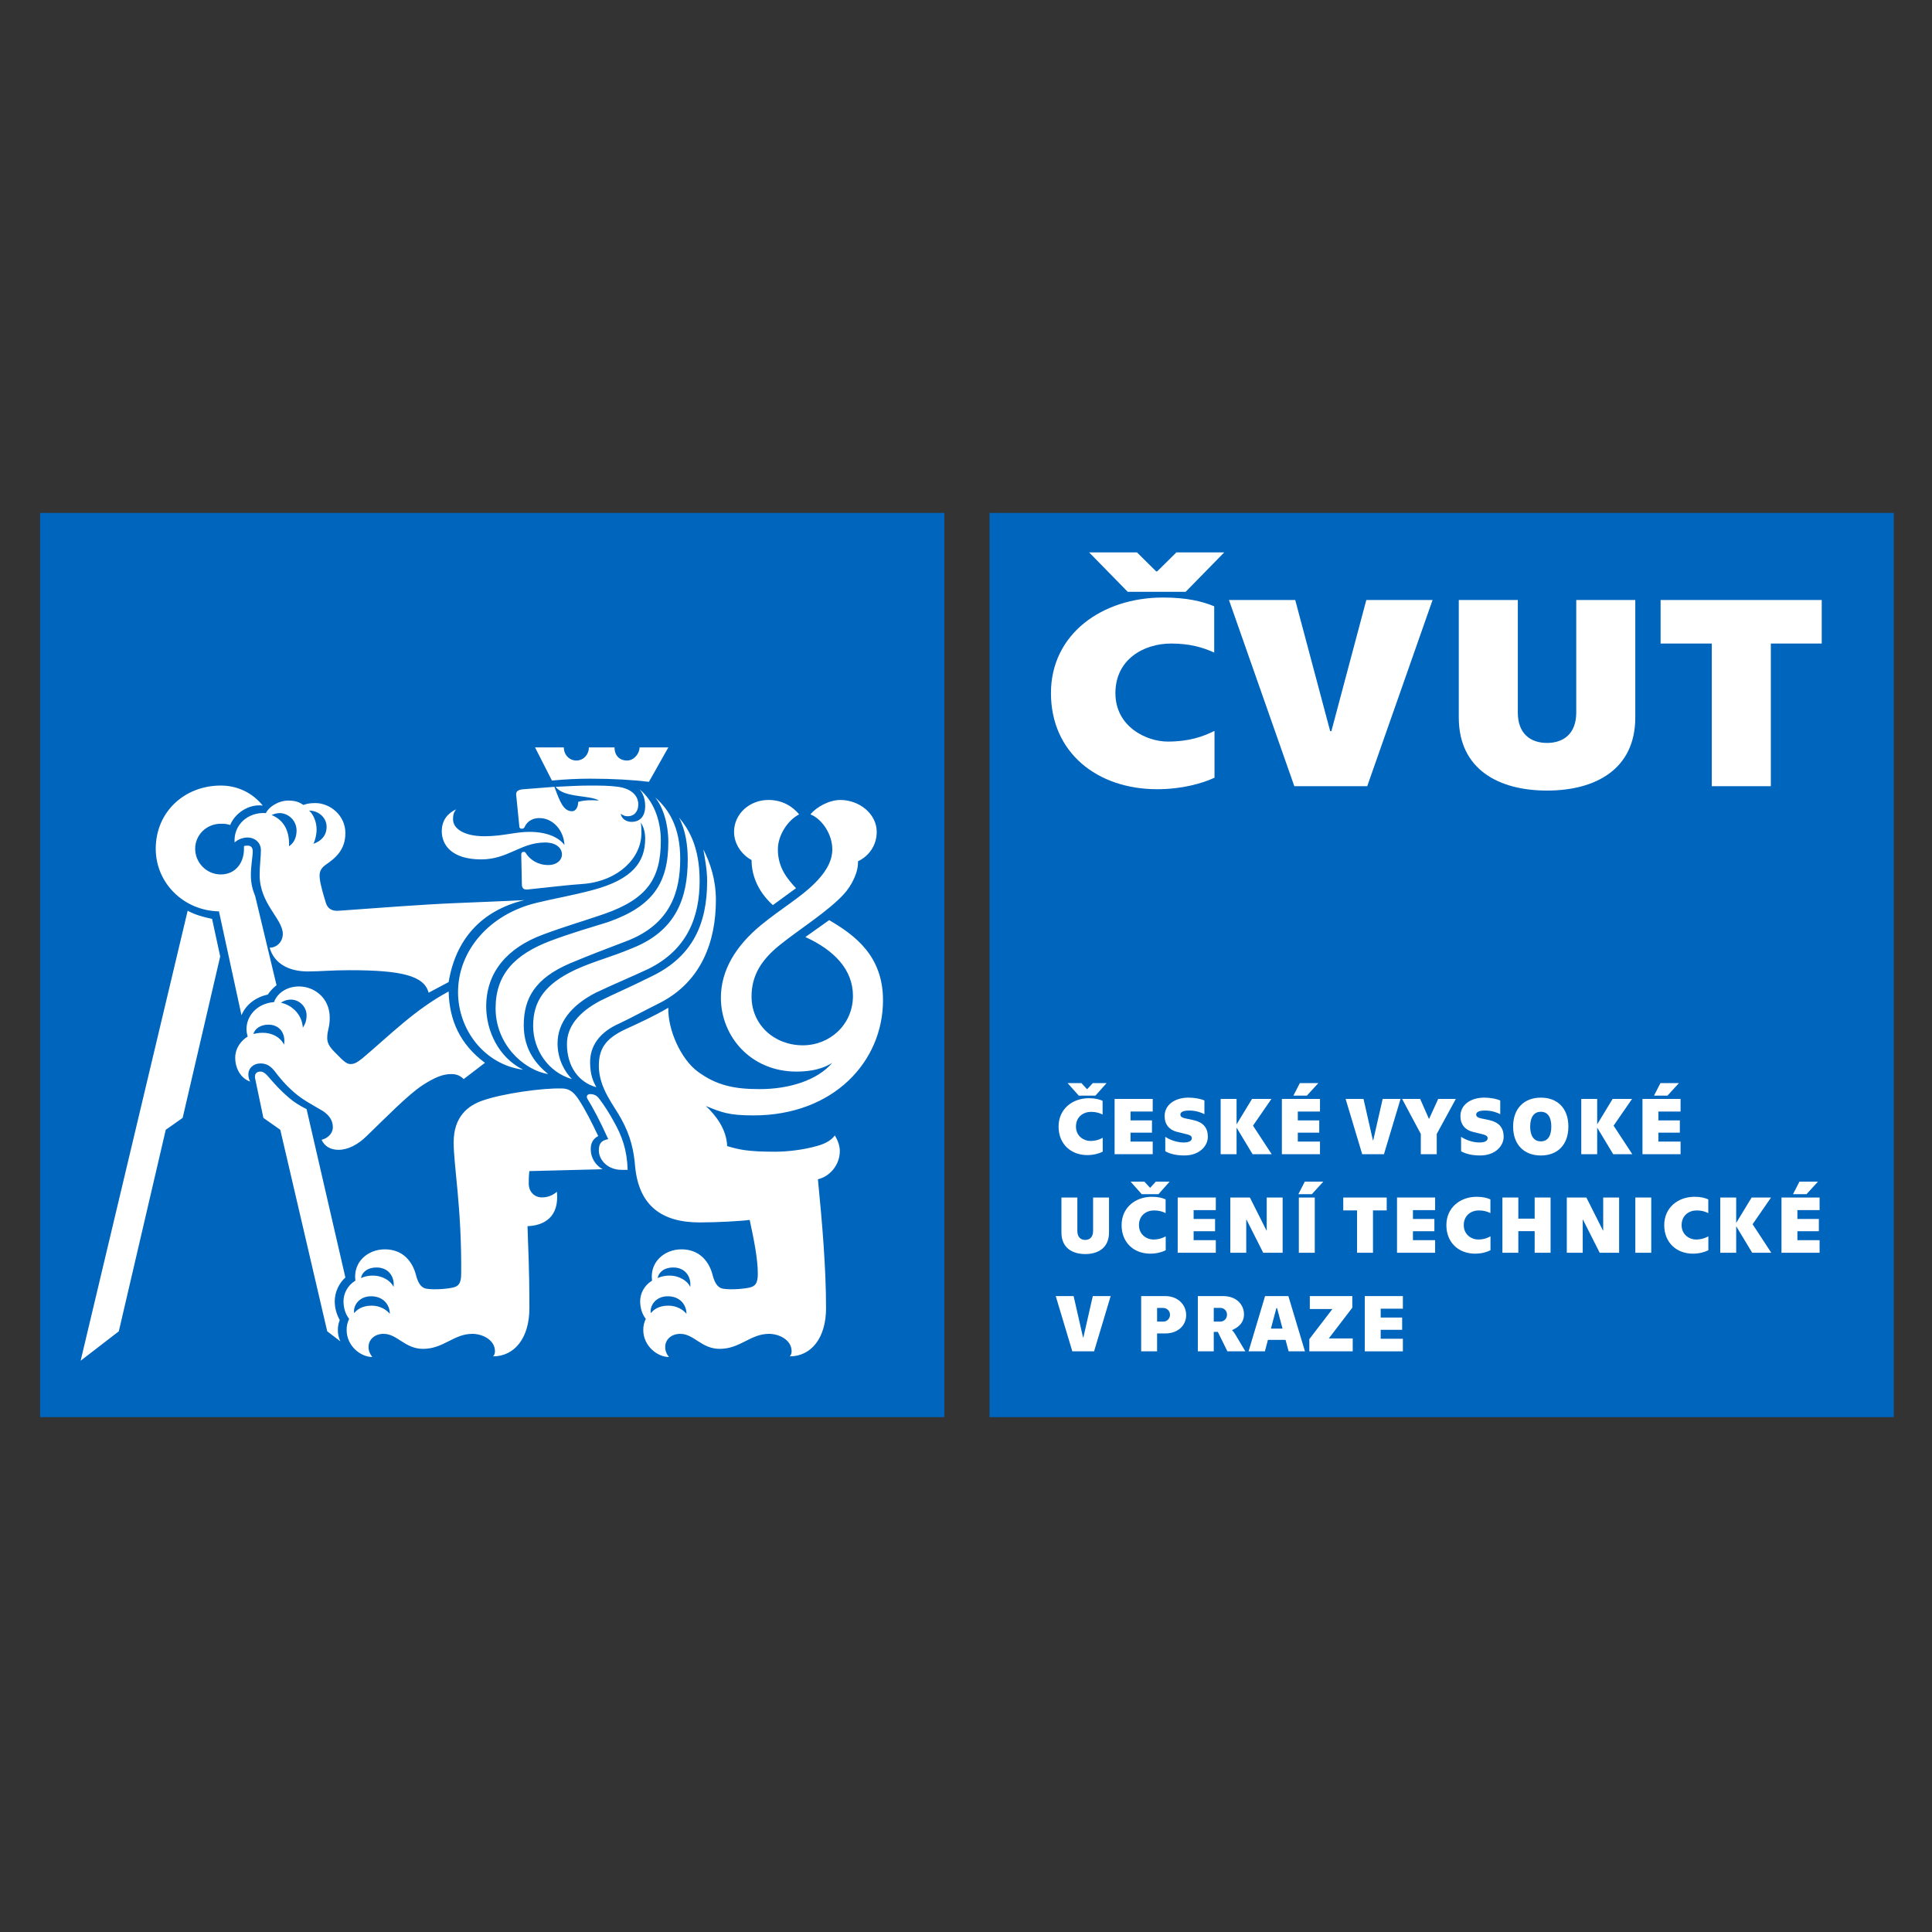 <?xml version="1.0" encoding="iso-8859-1"?>
<!-- Generator: Adobe Illustrator 27.5.0, SVG Export Plug-In . SVG Version: 6.00 Build 0)  -->
<svg version="1.1" id="Layer_1" xmlns="http://www.w3.org/2000/svg" xmlns:xlink="http://www.w3.org/1999/xlink" x="0px" y="0px"
	 viewBox="0 0 400 400" style="enable-background:new 0 0 400 400;" xml:space="preserve">
<rect x="0" y="0" width="400" height="400" fill="#333333" stroke="none"/>
<g>
	<rect x="204.879" y="106.192" style="fill:#0065BD;" width="187.213" height="187.212"/>
	<g>
		<path style="fill:#FFFFFF;" d="M354.409,133.239v29.536h12.224v-29.536h10.538v-9.014h-33.362v9.014
			C343.809,133.239,354.409,133.239,354.409,133.239z M314.247,124.224h-12.221v24.321c0,10.771,8.295,15.135,18.272,15.135
			s18.27-4.364,18.27-15.135v-24.321h-12.221v23.3c0,4.366-2.619,6.294-6.048,6.294c-3.432,0-6.051-1.927-6.051-6.294V124.224z
			 M267.976,162.774h15.093l13.531-38.55h-13.72l-7.233,27.155h-0.248l-7.236-27.155h-13.72L267.976,162.774z M217.589,143.499
			c0,12.303,9.541,19.9,22.013,19.9c5.051,0,9.291-1.19,11.849-2.38v-9.696c-2.432,1.191-5.24,2.213-9.664,2.213
			c-4.429,0-10.853-3.063-10.853-10.036c0-6.972,5.862-10.261,11.537-10.261c3.868,0,6.548,0.794,8.919,1.87v-9.581
			c-2.497-1.021-5.613-1.814-10.603-1.814C228.254,123.714,217.589,131.197,217.589,143.499"/>
	</g>
	<polygon style="fill:#FFFFFF;" points="225.496,114.37 233.479,122.527 245.477,122.527 253.461,114.37 243.556,114.37 
		239.595,118.289 239.361,118.289 235.4,114.37 	"/>
	<rect x="8.305" y="106.191" style="fill:#0065BD;" width="187.213" height="187.213"/>
	<g>
		<path style="fill:#FFFFFF;" d="M38.853,188.557c1.425,0.778,3.109,1.297,5.054,1.685l1.684,7.775l-7.775,33.432l-3.499,2.462
			l-9.718,41.724l-7.904,6.091L38.853,188.557z M45.332,188.687c-7.257-0.131-13.088-5.832-13.088-12.958
			c0-7.644,5.96-13.088,13.476-13.088c3.498,0,6.609,1.555,8.681,4.146c-2.98-0.388-5.831,1.685-6.738,4.018
			c-0.777-0.259-1.425-0.259-1.943-0.259c-2.98,0-5.313,2.333-5.313,5.183c0,2.851,2.333,5.314,5.313,5.314
			c2.98,0,4.794-2.334,4.794-5.314c0-0.129,0-0.387,0-0.518c0.129-0.131,0.388-0.131,0.778-0.131c0.518,0,1.037,0.26,1.037,1.166
			c0,1.037-0.388,2.98-0.388,4.924c0,1.814,0.388,3.109,0.907,4.405l4.405,18.4c-0.647,0.519-1.296,1.166-1.814,1.944
			c-2.462,0.519-4.536,2.073-5.442,4.276L45.332,188.687z M72.415,200.868c-3.757,0-6.091,0.259-8.682,0.259
			c-4.017,0-6.997-1.686-7.904-4.924c1.555,0,2.721-1.296,2.721-2.851c0-3.109-4.794-6.22-4.794-12.18
			c0-1.944,0.259-3.758,0.259-5.183c0-1.555-1.296-2.592-2.721-2.592c-1.166,0-2.203,0.519-2.721,1.037
			c-0.259-3.629,2.721-6.348,6.479-6.091c0.519-1.165,2.462-2.592,4.665-2.592c1.555,0,2.333,0.388,3.109,0.907
			c0.649-0.259,1.425-0.39,2.462-0.39c2.98,0,6.219,2.464,6.219,6.22c0,3.499-2.073,5.183-4.146,6.609
			c-1.037,0.777-1.294,1.555-1.165,2.721c0.129,1.427,0.907,3.889,1.296,5.183c0.388,1.166,1.296,1.685,2.722,1.555
			c7.125-0.518,17.362-1.294,23.582-1.555c5.832-0.258,9.978-0.387,14.774-0.647c-9.072,2.202-14.255,8.293-15.682,16.975
			l-4.146,2.202C87.835,202.034,83.17,200.868,72.415,200.868z M66.584,235.984c1.555-0.39,2.331-1.555,2.331-2.592
			c0-1.555-0.906-2.592-2.073-3.371c-1.943-1.165-4.017-2.202-5.831-3.757c-1.944-1.684-3.109-3.109-4.276-4.664
			c-0.907-1.037-1.684-1.427-2.851-1.427c-1.425,0-2.462,1.037-2.462,2.203c0,0.649,0.129,1.168,0.388,1.556
			c-1.943-0.649-3.109-2.722-3.109-4.926c0-2.073,1.296-3.627,2.592-4.405c-0.129-0.388-0.259-0.907-0.259-1.555
			c0-2.722,2.202-5.313,5.701-5.572c0.647-1.816,2.592-3.24,5.183-3.24c3.111,0,6.35,2.333,6.35,6.478
			c0,2.074-0.518,2.593-0.518,4.148c0,0.909,0.259,1.683,1.555,2.981c1.555,1.555,2.331,2.461,3.239,2.461
			c0.909,0,1.427-0.388,2.462-1.168c5.831-4.923,10.886-10.105,17.881-13.864c0.131,6.089,2.464,11.015,7.517,14.773L96,223.414
			c-0.775-0.778-1.556-1.037-2.592-1.037c-1.684,0-3.367,0.649-5.96,2.333c-2.98,1.946-7.903,6.998-11.402,10.368
			c-1.944,1.944-4.018,2.98-5.961,2.98C68.527,238.057,67.231,237.409,66.584,235.984z M55.569,212.142
			c-1.684,0-2.851,0.907-3.109,1.943c0.519-0.131,1.166-0.259,1.943-0.259c1.944,0,3.629,0.909,4.405,2.462
			C59.198,213.824,57.772,212.142,55.569,212.142z M67.749,275.634l-9.718-41.724l-3.499-2.462l-1.684-8.034
			c-0.259-1.037,0.259-1.556,1.037-1.556c0.518,0,0.907,0.259,1.425,0.778c1.684,1.944,2.721,3.109,4.536,4.664
			c1.037,0.909,2.333,1.684,3.629,2.334l8.032,34.858c-1.295,1.165-2.202,2.98-2.202,4.923c0,1.427,0.388,2.722,1.037,3.889
			c-0.259,0.646-0.39,1.293-0.39,2.073c0,0.777,0.131,1.555,0.519,2.331L67.749,275.634z M61.4,171.97
			c0-2.202-1.814-3.629-3.498-3.629c-0.778,0-1.296,0.26-1.684,0.39c2.203,0.907,3.758,2.851,3.629,6.479
			C61.011,174.433,61.4,173.138,61.4,171.97z M63.475,210.197c0-1.684-1.427-3.239-3.24-3.239c-1.037,0-1.684,0.388-2.073,0.647
			c2.462,0.518,4.405,2.592,4.535,5.183C63.085,212.142,63.475,211.493,63.475,210.197z M67.621,171.195
			c0-1.944-1.685-3.371-3.629-3.371c0.777,0.649,1.555,2.203,1.555,3.889c0,0.777-0.131,1.814-0.649,2.98
			C66.453,174.174,67.621,173.007,67.621,171.195z M71.768,275.376c0-0.909,0.129-1.427,0.518-2.334
			c-0.65-0.777-1.166-2.073-1.166-3.629c0-1.555,0.778-3.239,2.462-4.274c-0.519-3.887,2.592-6.479,6.091-6.479
			c3.886,0,5.831,2.722,6.478,5.442c0.518,1.944,1.296,2.592,2.205,2.721c1.684,0.26,4.404,0,5.441-0.258
			c1.166-0.26,1.684-0.909,1.684-2.852c0.131-13.605-1.556-22.288-1.556-27.211c0-5.313,2.981-7.645,6.091-8.682
			c4.148-1.425,12.311-2.592,16.328-2.462c1.814,0,2.721,1.168,3.496,2.334c1.425,2.202,2.592,4.536,4.017,7.515
			c-1.036,0.518-1.555,1.425-1.555,2.722c0,1.814,1.037,3.368,2.462,4.146l-15.16,0.388c-0.132,0.909-0.132,1.815-0.132,2.592
			c0,1.684,1.168,2.852,2.724,2.852c1.165,0,2.202-0.39,3.109-1.168c0.519,5.313-2.722,6.998-6.089,7.128
			c0.129,4.795,0.39,8.293,0.39,16.976c0,6.219-3.109,9.977-7.517,9.977c0.26-0.258,0.388-0.647,0.388-1.037
			c0-2.461-2.721-3.627-4.664-3.627c-3.889,0-5.963,3.109-10.238,3.109c-3.757,0-5.311-3.109-8.165-3.109
			c-1.812,0-3.109,1.166-3.109,2.722c0,0.777,0.26,1.424,0.778,2.073C74.617,280.948,71.768,278.615,71.768,275.376z
			 M76.819,268.378c-2.46,0-3.757,1.944-3.496,3.498c0.518-0.647,1.555-1.555,3.629-1.555c1.684,0,2.979,0.777,3.757,1.683
			C80.707,270.193,79.41,268.378,76.819,268.378z M77.986,262.418c-2.073,0-3.109,1.165-3.242,2.202
			c0.518-0.259,1.297-0.519,2.462-0.519c2.073,0,3.757,1.166,4.276,2.333C81.744,264.361,80.447,262.418,77.986,262.418z
			 M94.832,205.402c0-8.553,6.48-16.197,16.457-18.53c3.758-0.907,6.997-1.427,11.403-2.592c8.293-2.202,10.884-5.831,10.884-10.625
			c0-1.296-0.26-2.333-0.909-3.37c0.129,0.778,0.129,1.427,0.129,2.202c0,5.183-4.794,9.849-11.79,10.496
			c-3.759,0.259-7.775,0.778-11.662,1.166c-0.909,0.129-1.295-0.26-1.295-1.037l-0.132-6.219c0-0.26,0.132-0.519,0.519-0.519
			c0.26,0,0.39,0.129,0.519,0.388c0.779,1.166,2.334,2.333,4.536,2.333c1.815,0,2.852-1.037,2.852-2.202
			c0-1.297-1.168-2.464-3.499-2.464c-5.054,0-7.645,3.499-13.217,3.499c-6.089,0-8.163-2.981-8.163-5.832
			c0-2.333,1.294-3.758,2.979-4.535c-0.518,0.647-0.647,1.166-0.647,2.074c0,1.943,2.334,3.498,6.48,3.498
			c3.886,0,6.35-0.906,9.33-0.906c3.885,0,6.219,1.294,7.256,2.721c-0.132-2.981-2.334-5.573-5.183-5.573
			c-1.944,0-2.724,1.166-2.981,1.686c-0.129,0.388-0.39,0.518-0.647,0.518c-0.26,0-0.519-0.129-0.519-0.387l-0.649-6.48
			c-0.129-0.777,0.259-1.166,1.296-1.294l6.61-0.518c1.165,3.239,1.942,5.053,3.627,5.053c0.906,0,1.295-1.037,1.295-1.943
			c1.425-0.388,2.852-0.388,4.274-0.26c-1.683-1.165-7.256-0.519-8.94-2.849c2.721-0.131,4.794-0.26,6.998-0.26
			c2.202,0,4.146,0,5.96,0.26c2.073,0.258,4.146,1.425,4.146,3.629c0,1.425-0.775,2.461-2.202,2.461
			c-0.519,0-0.907-0.129-1.425-0.518c0.129,1.037,1.165,1.684,2.202,1.684c1.685,0,2.852-1.037,2.852-3.24
			c0-1.166-0.26-2.461-1.166-3.498c2.721,2.202,4.405,6.089,4.405,10.624c0,7.904-2.849,12.052-11.661,15.161
			c-4.536,1.555-8.165,2.592-12.699,4.276c-7.387,2.721-11.793,7.775-11.793,14.901c0,4.926,2.462,10.496,7.645,13.089
			C100.405,220.434,94.832,213.308,94.832,205.402z M102.607,208.771c0-6.996,3.889-11.143,11.403-13.994
			c4.148-1.555,8.165-2.721,11.921-3.886c9.2-3.24,12.439-8.035,12.439-16.587c0-3.629-1.036-7.128-2.721-9.2
			c2.849,2.462,5.183,6.22,5.183,12.699c0,6.738-1.944,13.607-11.274,17.105c-4.404,1.685-6.866,2.592-11.53,4.535
			c-7.257,3.111-9.591,7.257-9.591,12.829c0,5.311,2.852,8.293,5.054,10.106C108.179,221.471,102.607,216.028,102.607,208.771z
			 M110.381,212.399c0-5.183,2.462-8.681,8.812-11.661c4.018-1.815,6.998-2.462,11.664-4.407
			c9.199-3.629,11.532-10.496,11.532-18.399c0-2.722-0.39-5.963-1.816-8.682c1.946,2.333,4.278,5.961,4.278,13.088
			c0,7.387-2.462,14.255-10.627,18.271c-3.886,1.815-6.478,2.851-10.884,4.924c-5.054,2.592-7.904,6.22-7.904,10.496
			c0,3.37,1.556,5.961,2.981,7.387C113.491,221.989,110.381,217.325,110.381,212.399z M122.174,161.216
			c-2.592,0-5.183,0.131-7.903,0.388l-3.499-6.867h5.96c0,1.555,1.169,2.721,2.592,2.721c1.427,0,2.592-1.165,2.592-2.721h5.314
			c0,1.684,1.037,2.721,2.592,2.721c1.424,0,2.592-1.425,2.592-2.721h5.96l-4.017,7.128
			C131.115,161.475,126.967,161.216,122.174,161.216z M117.38,216.158c0-3.629,2.46-6.609,6.866-8.943
			c3.109-1.556,5.701-2.592,10.884-5.183c8.165-4.017,11.274-10.624,11.274-19.565c0-2.333-0.39-4.277-0.779-6.609
			c1.427,2.849,2.593,6.22,2.593,10.496c0,8.552-2.981,16.844-11.532,21.251c-3.629,1.814-5.701,2.98-8.422,4.274
			c-4.148,1.815-6.091,4.664-6.091,8.035c0,2.592,0.647,4.017,1.295,5.183C119.711,224.063,117.38,220.693,117.38,216.158z
			 M123.986,238.186c0-1.295,0.39-2.073,1.946-2.333c-1.814-4.016-3.239-6.607-4.276-8.293c-0.39-0.647,0-1.036,0.519-1.036
			c0.777,0,1.425,0.259,1.944,1.036c0.906,1.168,2.073,2.98,2.979,4.665c1.687,2.98,2.724,5.831,2.852,9.978h-1.296
			C125.932,242.204,123.986,240.26,123.986,238.186z M133.187,275.376c0-0.909,0.129-1.427,0.519-2.334
			c-0.647-0.777-1.166-2.073-1.166-3.629c0-1.555,0.777-3.239,2.462-4.274c-0.519-3.887,2.592-6.479,6.088-6.479
			c3.889,0,5.833,2.722,6.48,5.442c0.519,1.944,1.293,2.592,2.202,2.721c1.683,0.26,4.407,0,5.443-0.258
			c1.166-0.26,1.683-0.909,1.683-2.852c0-3.239-0.907-7.513-1.683-11.143c-1.944,0.258-6.739,0.519-10.367,0.519
			c-8.035,0-12.572-3.629-13.347-11.533c-0.26-3.24-0.909-6.35-2.852-9.847c-1.424-2.722-4.665-6.351-4.665-11.015
			c0-3.498,1.297-5.572,5.314-7.513c2.849-1.297,6.22-2.852,9.069-4.537c-0.129,4.537,2.592,10.625,6.091,13.217
			c3.886,2.851,7.513,3.629,12.829,3.629c6.088,0,11.921-1.814,15.032-5.442c-1.816,1.166-4.278,1.814-7.388,1.814
			c-9.589,0-15.679-7.387-15.679-15.29c0-5.701,3.109-10.756,8.293-15.031c4.276-3.499,8.165-5.701,11.146-8.682
			c1.942-1.943,3.629-4.276,3.629-6.996c0-3.24-2.205-6.35-4.537-7.256c1.294-1.555,3.886-2.981,6.22-2.981
			c3.886,0,7.513,2.851,7.513,6.609c0,2.849-1.683,5.053-3.885,6.089c0.129,2.203-1.297,5.053-2.981,6.867
			c-3.239,3.498-9.202,7.257-13.086,10.367c-3.889,3.109-5.963,6.35-5.963,10.755c0,5.832,4.664,10.106,10.627,10.106
			c5.573,0,10.367-4.274,10.367-10.237c0-5.441-3.887-9.459-9.847-12.179l4.923-3.499c5.314,3.109,11.146,7.385,11.146,16.587
			c0,12.698-10.237,23.843-26.824,23.843c-5.183,0-6.61-0.647-9.849-1.944c2.074,1.944,4.276,4.795,4.408,8.293
			c2.592,0.778,4.404,1.166,9.977,1.166c2.462,0,5.831-0.388,8.552-1.166c1.944-0.519,3.109-1.294,3.759-2.202
			c0.647,1.036,1.037,2.202,1.037,3.238c0,2.981-2.205,5.313-4.536,5.832c0.907,9.2,1.683,18.402,1.683,26.694
			c0,6.219-3.109,9.977-7.513,9.977c0.258-0.258,0.387-0.647,0.387-1.037c0-2.461-2.721-3.627-4.664-3.627
			c-3.886,0-5.96,3.109-10.236,3.109c-3.759,0-5.314-3.109-8.165-3.109c-1.815,0-3.109,1.166-3.109,2.722
			c0,0.777,0.258,1.424,0.777,2.073C136.039,280.948,133.187,278.615,133.187,275.376z M138.241,268.378
			c-2.462,0-3.758,1.944-3.499,3.498c0.519-0.647,1.556-1.555,3.629-1.555c1.684,0,2.981,0.777,3.758,1.683
			C142.129,270.193,140.833,268.378,138.241,268.378z M139.408,262.418c-2.073,0-3.109,1.165-3.239,2.202
			c0.519-0.259,1.294-0.519,2.462-0.519c2.073,0,3.758,1.166,4.274,2.333C143.164,264.361,141.87,262.418,139.408,262.418z
			 M155.605,178.062c-1.943-1.037-3.629-3.239-3.629-5.831c0-3.758,3.242-6.609,7.128-6.609c2.98,0,5.054,1.427,6.348,2.981
			c-2.46,1.294-4.404,4.404-4.404,7.256c0,3.758,1.944,6.089,3.758,8.034l-4.795,3.499
			C157.29,184.928,155.605,181.689,155.605,178.062z"/>
	</g>
	<g>
		<path style="fill:#FFFFFF;" d="M219.167,233.243c0-3.65,2.878-5.87,6.257-5.87c1.347,0,2.189,0.236,2.86,0.538v2.843
			c-0.638-0.318-1.363-0.555-2.404-0.555c-1.531,0-3.112,0.975-3.112,3.045c0,2.067,1.733,2.977,2.927,2.977
			c1.194,0,1.952-0.302,2.609-0.655v2.876c-0.688,0.354-1.835,0.707-3.197,0.707C221.743,239.146,219.167,236.893,219.167,233.243z
			 M221.035,224.244h2.861l1.141,1.244h0.069l1.144-1.244h2.86l-2.306,2.59h-3.463L221.035,224.244z"/>
		<path style="fill:#FFFFFF;" d="M230.767,227.522h7.89v2.609h-4.593v1.833h4.44v2.54h-4.44v1.851h4.593v2.606h-7.89
			L230.767,227.522L230.767,227.522z"/>
		<path style="fill:#FFFFFF;" d="M241.258,238.356v-2.995c0.741,0.522,2.271,1.178,3.784,1.178c1.11,0,1.715-0.32,1.715-0.893
			c0-0.453-0.419-0.655-1.041-0.806c-0.742-0.186-1.195-0.287-2.053-0.506c-1.548-0.386-2.54-1.497-2.54-3.263
			c0-2.322,2.102-3.819,4.944-3.819c1.346,0,2.556,0.268,3.297,0.588v2.843c-0.573-0.32-1.733-0.757-3.129-0.757
			c-1.277,0-1.849,0.32-1.849,0.824c0,0.437,0.336,0.656,1.11,0.824c0.573,0.118,0.992,0.186,1.749,0.37
			c1.868,0.454,2.827,1.547,2.827,3.415c0,1.899-1.733,3.869-4.862,3.869C243.496,239.231,242.183,238.877,241.258,238.356z"/>
		<path style="fill:#FFFFFF;" d="M259.333,238.961l-3.314-5.499v5.499h-3.296v-11.438h3.296v5.265l3.197-5.265h4.02l-3.817,5.533
			l3.869,5.904H259.333z"/>
		<path style="fill:#FFFFFF;" d="M265.399,227.522h7.89v2.609h-4.593v1.833h4.44v2.54h-4.44v1.851h4.593v2.606h-7.89V227.522z
			 M269.116,224.244h3.833l-2.371,2.59h-2.791L269.116,224.244z"/>
		<path style="fill:#FFFFFF;" d="M278.595,227.522h3.703l1.948,8.561h0.069l1.952-8.561h3.701l-3.432,11.438h-4.508L278.595,227.522
			z"/>
		<path style="fill:#FFFFFF;" d="M294.163,234.773l-3.87-7.249h3.737l1.798,4.088h0.069l1.866-4.088h3.65l-3.951,7.249v4.189h-3.298
			V234.773z"/>
		<path style="fill:#FFFFFF;" d="M302.502,238.356v-2.995c0.74,0.522,2.271,1.178,3.783,1.178c1.111,0,1.716-0.32,1.716-0.893
			c0-0.453-0.419-0.655-1.044-0.806c-0.738-0.186-1.193-0.287-2.051-0.506c-1.547-0.386-2.541-1.497-2.541-3.263
			c0-2.322,2.104-3.819,4.947-3.819c1.347,0,2.557,0.268,3.297,0.588v2.843c-0.572-0.32-1.733-0.757-3.128-0.757
			c-1.279,0-1.851,0.32-1.851,0.824c0,0.437,0.336,0.656,1.11,0.824c0.573,0.118,0.992,0.186,1.75,0.37
			c1.866,0.454,2.827,1.547,2.827,3.415c0,1.899-1.733,3.869-4.864,3.869C304.739,239.231,303.426,238.877,302.502,238.356z"/>
		<path style="fill:#FFFFFF;" d="M313.276,233.243c0-3.819,2.339-5.988,5.738-5.988c3.415,0,5.701,2.17,5.701,5.988
			s-2.286,5.988-5.701,5.988C315.614,239.231,313.276,237.061,313.276,233.243z M321.181,233.243c0-1.884-0.688-3.061-2.169-3.061
			c-1.464,0-2.205,1.178-2.205,3.061c0,1.885,0.741,3.061,2.205,3.061C320.493,236.304,321.181,235.127,321.181,233.243z"/>
		<path style="fill:#FFFFFF;" d="M333.993,238.961l-3.314-5.499v5.499h-3.297v-11.438h3.297v5.265l3.197-5.265h4.021l-3.819,5.533
			l3.868,5.904H333.993z"/>
		<path style="fill:#FFFFFF;" d="M340.057,227.522h7.887v2.609h-4.59v1.833h4.44v2.54h-4.44v1.851h4.59v2.606h-7.887V227.522z
			 M343.776,224.244h3.833l-2.371,2.59h-2.792L343.776,224.244z"/>
	</g>
	<g>
		<path style="fill:#FFFFFF;" d="M219.756,255.149v-7.216h3.297v6.914c0,1.293,0.705,1.866,1.633,1.866
			c0.923,0,1.629-0.573,1.629-1.866v-6.914h3.297v7.216c0,3.195-2.236,4.49-4.926,4.49
			C221.993,259.639,219.756,258.345,219.756,255.149z"/>
	</g>
	<g>
		<path style="fill:#FFFFFF;" d="M232.215,253.651c0-3.65,2.876-5.869,6.255-5.869c1.346,0,2.187,0.235,2.861,0.538v2.841
			c-0.639-0.318-1.362-0.555-2.407-0.555c-1.531,0-3.111,0.976-3.111,3.045s1.733,2.977,2.927,2.977
			c1.193,0,1.952-0.302,2.609-0.655v2.876c-0.69,0.355-1.835,0.708-3.197,0.708C234.787,259.556,232.215,257.301,232.215,253.651z
			 M234.082,244.652h2.858l1.143,1.246h0.069l1.144-1.246h2.858l-2.302,2.59h-3.467L234.082,244.652z"/>
	</g>
	<g>
		<path style="fill:#FFFFFF;" d="M243.831,247.933h7.889v2.609h-4.593v1.832h4.441v2.541h-4.441v1.849h4.593v2.607h-7.889
			L243.831,247.933L243.831,247.933z"/>
		<path style="fill:#FFFFFF;" d="M254.723,247.933h4.054l3.432,6.829h0.049v-6.829h3.298v11.438h-4.021l-3.463-6.862h-0.052v6.862
			h-3.297V247.933z"/>
		<path style="fill:#FFFFFF;" d="M270.141,244.652h3.835l-2.371,2.59h-2.794L270.141,244.652z M268.911,247.933h3.298v11.438h-3.298
			V247.933z"/>
		<path style="fill:#FFFFFF;" d="M280.967,250.607h-2.86v-2.674h8.999v2.674h-2.843v8.764h-3.297L280.967,250.607L280.967,250.607z"
			/>
		<path style="fill:#FFFFFF;" d="M289.236,247.933h7.891v2.609h-4.593v1.832h4.44v2.541h-4.44v1.849h4.593v2.607h-7.891V247.933z"/>
		<path style="fill:#FFFFFF;" d="M299.458,253.651c0-3.65,2.876-5.869,6.257-5.869c1.346,0,2.185,0.235,2.858,0.538v2.841
			c-0.637-0.318-1.362-0.555-2.404-0.555c-1.531,0-3.111,0.976-3.111,3.045s1.732,2.977,2.927,2.977
			c1.193,0,1.952-0.302,2.606-0.655v2.876c-0.69,0.355-1.832,0.708-3.195,0.708C302.029,259.556,299.458,257.301,299.458,253.651z"
			/>
		<path style="fill:#FFFFFF;" d="M314.355,247.933v4.375h3.38v-4.375h3.297v11.438h-3.297v-4.474h-3.38v4.474h-3.297v-11.438
			H314.355z"/>
		<path style="fill:#FFFFFF;" d="M324.389,247.933h4.054l3.432,6.829h0.05v-6.829h3.297v11.438h-4.02l-3.467-6.862h-0.049v6.862
			h-3.297V247.933z"/>
		<path style="fill:#FFFFFF;" d="M338.578,247.933h3.297v11.438h-3.297V247.933z"/>
		<path style="fill:#FFFFFF;" d="M344.563,253.651c0-3.65,2.876-5.869,6.255-5.869c1.346,0,2.187,0.235,2.861,0.538v2.841
			c-0.641-0.318-1.363-0.555-2.407-0.555c-1.531,0-3.111,0.976-3.111,3.045s1.733,2.977,2.927,2.977
			c1.193,0,1.951-0.302,2.609-0.655v2.876c-0.69,0.355-1.835,0.708-3.198,0.708C347.136,259.556,344.563,257.301,344.563,253.651z"
			/>
		<path style="fill:#FFFFFF;" d="M362.773,259.371l-3.314-5.5v5.5h-3.298v-11.438h3.298v5.265l3.197-5.265h4.02l-3.819,5.533
			l3.868,5.904C366.724,259.371,362.773,259.371,362.773,259.371z"/>
		<path style="fill:#FFFFFF;" d="M368.836,247.933h7.891v2.609h-4.593v1.832h4.44v2.541h-4.44v1.849h4.593v2.607h-7.891V247.933z
			 M372.554,244.652h3.835l-2.371,2.59h-2.794L372.554,244.652z"/>
	</g>
	<g>
		<path style="fill:#FFFFFF;" d="M218.579,268.341h3.701l1.952,8.562h0.069l1.951-8.562h3.699l-3.432,11.438h-4.507L218.579,268.341
			z"/>
	</g>
	<g>
		<path style="fill:#FFFFFF;" d="M236.265,268.341h4.98c2.672,0,4.338,1.835,4.338,3.936s-1.666,3.8-4.338,3.8h-1.682v3.701h-3.297
			v-11.438H236.265z M240.858,273.624c0.723,0,1.379-0.589,1.379-1.413c0-0.806-0.656-1.412-1.379-1.412h-1.294v2.827h1.294V273.624
			z"/>
		<path style="fill:#FFFFFF;" d="M247.999,268.341h5.249c2.674,0,4.306,1.716,4.306,3.769c0,1.952-1.431,2.81-2.44,3.264
			l-0.017,0.067c0.151,0.1,0.42,0.437,0.638,0.807l2.104,3.532h-3.717l-1.984-4.02h-0.843v4.02h-3.297V268.341z M252.626,273.624
			c0.892,0,1.412-0.705,1.412-1.429s-0.522-1.413-1.412-1.413h-1.33v2.843H252.626z"/>
		<path style="fill:#FFFFFF;" d="M266.159,277.408h-3.65l-0.622,2.371h-3.383l3.415-11.438h4.827l3.432,11.438h-3.38
			L266.159,277.408z M265.536,275.071l-1.128-4.223h-0.151l-1.128,4.223H265.536z"/>
		<path style="fill:#FFFFFF;" d="M271.082,277.256l4.778-6.24h-4.677v-2.675h8.797v2.405l-4.862,6.358h4.947v2.674h-8.984v-2.522
			H271.082z"/>
		<path style="fill:#FFFFFF;" d="M282.564,268.341h7.887v2.609h-4.593v1.833h4.442v2.54h-4.442v1.851h4.593v2.606h-7.887V268.341z"
			/>
	</g>
</g>
</svg>
